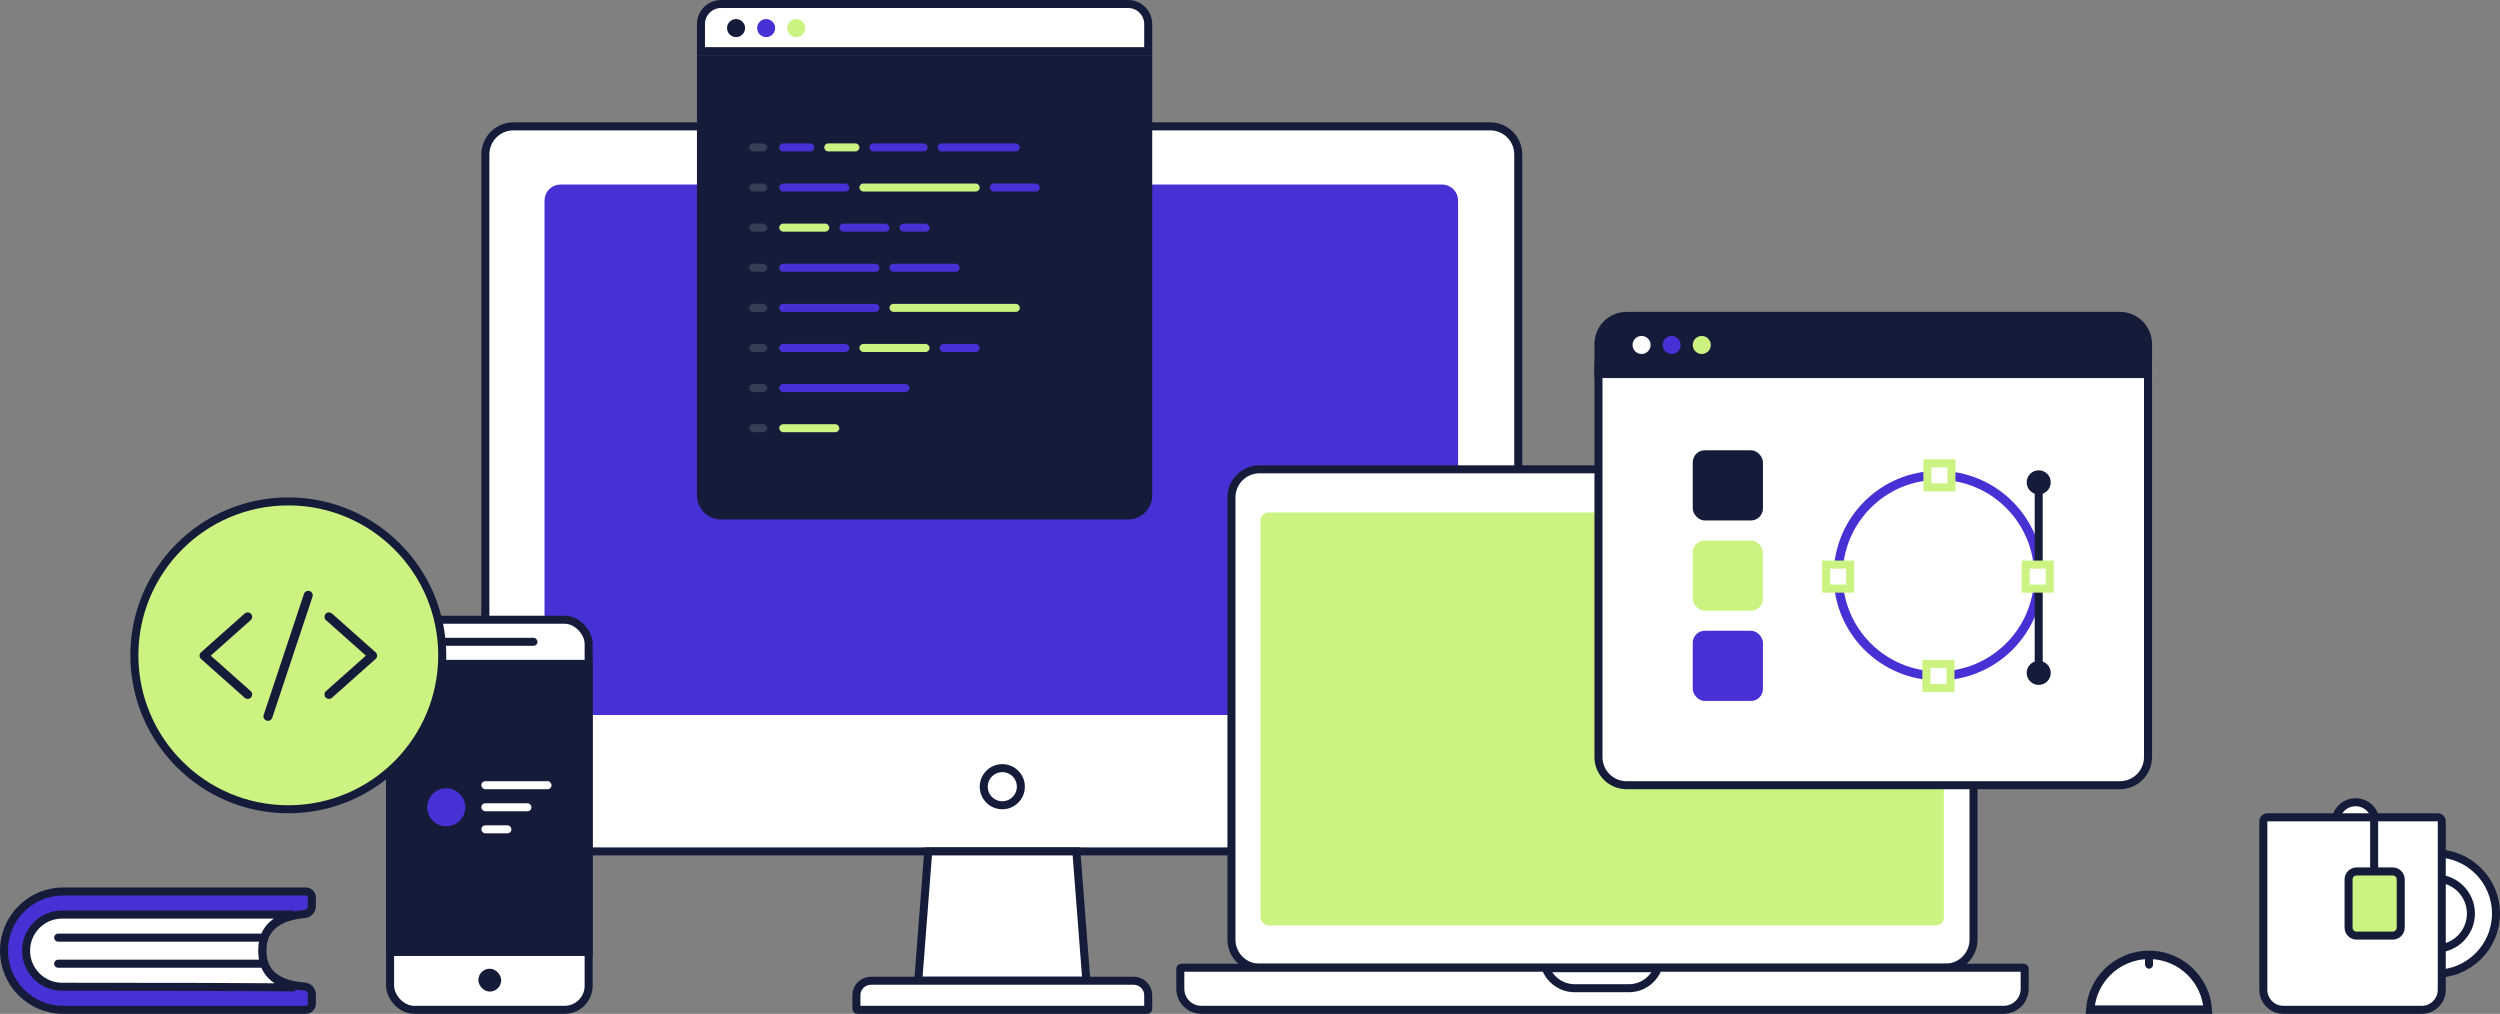 <?xml version="1.0" encoding="UTF-8"?>
<svg width="2493px" height="1011px" viewBox="0 0 2493 1011" version="1.1" xmlns="http://www.w3.org/2000/svg" xmlns:xlink="http://www.w3.org/1999/xlink">
    <rect x="0" y="0" width="2493" height="1011" fill="#808080" stroke="none"/>
    <title>Group 28</title>
    <g id="Assets" stroke="none" stroke-width="1" fill="none" fill-rule="evenodd">
        <g id="Group-28">
            <path d="M1485.994,126 L512.006,126 C504.271,126 497.27,129.133 492.203,134.197 C487.134,139.264 484,146.263 484,153.994 L484,821.006 C484,828.733 487.135,835.733 492.205,840.801 C497.273,845.866 504.274,849 512.006,849 L1485.994,849 C1493.729,849 1500.73,845.867 1505.797,840.803 C1510.866,835.736 1514,828.737 1514,821.006 L1514,153.994 C1514,146.267 1510.865,139.267 1505.795,134.199 C1500.727,129.134 1493.726,126 1485.994,126 Z" id="Case" stroke="#141C3A" stroke-width="8" fill="#FFFFFF"></path>
            <path d="M1438.007,188 L558.993,188 C555.683,188 552.683,189.344 550.511,191.52 C548.342,193.692 547,196.692 547,200.006 L547,696.994 C547,700.308 548.342,703.309 550.511,705.481 C552.682,707.656 555.681,709 558.993,709 L1438.007,709 C1441.317,709 1444.317,707.656 1446.489,705.48 C1448.658,703.308 1450,700.308 1450,696.994 L1450,200.006 C1450,196.692 1448.658,193.691 1446.489,191.519 C1444.318,189.344 1441.319,188 1438.007,188 Z" id="Case" stroke="#4831d4" stroke-width="8" fill="#4831d4"></path>
            <path d="M1073.35,849 L925.65,849 L915.679,978 L1083.321,978 L1073.35,849 Z" id="Case" stroke="#141C3A" stroke-width="8" fill="#FFFFFF"></path>
            <path d="M1143.998,978 L855.002,978 C854.726,978 854.476,978.111 854.295,978.292 C854.112,978.476 854,978.73 854,979.009 L854,992.5 C854,996.505 855.623,1000.129 858.248,1002.753 C860.873,1005.377 864.5,1007 868.506,1007 L1130.494,1007 C1134.499,1007 1138.126,1005.376 1140.751,1002.752 C1143.376,1000.128 1145,996.504 1145,992.5 L1145,979.009 C1145,978.729 1144.89,978.475 1144.707,978.292 C1144.526,978.11 1144.275,978 1143.998,978 Z" id="Keyboard" stroke="#141C3A" stroke-width="8" fill="#FFFFFF" transform="translate(999.5, 992.5) scale(1, -1) translate(-999.5, -992.5) "></path>
            <circle id="Oval-6" stroke="#141C3A" stroke-width="8" cx="999.5" cy="784.5" r="18.5"></circle>
            <rect id="Case" stroke="#141C3A" stroke-width="8" fill="#FFFFFF" x="389" y="618" width="198" height="389" rx="24"></rect>
            <path d="M587,662 L389,662 L389,949.3 L587,949.3 L587,662 Z" id="Case" stroke="#141C3A" stroke-width="8" fill="#141C3A"></path>
            <rect id="Rectangle-11" fill="#141C3A" x="441" y="636" width="95" height="8" rx="4"></rect>
            <rect id="Rectangle-11" fill="#141C3A" x="477" y="966" width="22.8" height="22.8" rx="11.4"></rect>
            <circle id="Oval-6" stroke="#4831d4" stroke-width="8" fill="#4831d4" cx="445" cy="805" r="15"></circle>
            <g id="Group-73" transform="translate(480, 779)" fill="#FFFFFF">
                <rect id="Rectangle-11" x="0" y="0" width="70" height="8" rx="4"></rect>
                <rect id="Rectangle-11" x="0" y="22" width="50" height="8" rx="4"></rect>
                <rect id="Rectangle-11" x="0" y="44" width="30" height="8" rx="4"></rect>
            </g>
            <circle id="Oval-7" stroke="#141C3A" stroke-width="8" fill="#ccf381" cx="287.5" cy="653.5" r="153.5"></circle>
            <path d="M1940.009,468 L1255.991,468 C1248.259,468 1241.262,471.134 1236.197,476.2 C1231.132,481.267 1228,488.267 1228,496 L1228,937 C1228,944.728 1231.134,951.729 1236.2,956.797 C1241.265,961.865 1248.262,965 1255.991,965 L1940.009,965 C1947.741,965 1954.738,961.866 1959.803,956.8 C1964.868,951.733 1968,944.733 1968,937 L1968,496 C1968,488.272 1964.866,481.271 1959.8,476.203 C1954.735,471.135 1947.738,468 1940.009,468 Z" id="Case" stroke="#141C3A" stroke-width="8" fill="#FFFFFF"></path>
            <path d="M2018.008,965 L1177.992,965 C1177.719,965 1177.472,965.112 1177.293,965.291 C1177.112,965.472 1177,965.723 1177,966 L1177,986 C1177,991.8 1179.351,997.049 1183.152,1000.849 C1186.953,1004.65 1192.206,1007 1198.007,1007 L1997.993,1007 C2003.794,1007 2009.046,1004.649 2012.848,1000.849 C2016.649,997.049 2019,991.799 2019,986 L2019,966 C2019,965.723 2018.887,965.473 2018.705,965.291 C2018.527,965.113 2018.281,965 2018.008,965 Z" id="Keyboard" stroke="#141C3A" stroke-width="8" fill="#FFFFFF"></path>
            <path d="M1653.29,965.449 L1541.307,965.449 C1543.256,970.584 1546.53,975.065 1550.71,978.477 C1556.048,982.836 1562.866,985.448 1570.294,985.448 L1624.304,985.448 C1631.73,985.448 1638.548,982.835 1643.886,978.476 C1648.066,975.064 1651.34,970.583 1653.29,965.449 Z" id="Notch" stroke="#141C3A" stroke-width="8" fill="#FFFFFF"></path>
            <rect id="Screen" fill="#ccf381" x="1257" y="511" width="681.407" height="411.85" rx="8"></rect>
            <g id="Group-69" transform="translate(695, 0)">
                <circle id="Oval-3" fill="#293347" cx="282" cy="197" r="5"></circle>
                <path d="M450,59 L4,59 L4,494.001 C4,499.527 6.238,504.525 9.858,508.143 C13.479,511.763 18.482,514 24.009,514 L429.991,514 C435.517,514 440.52,511.762 444.14,508.142 C447.761,504.524 450,499.524 450,494.001 L450,59 Z" id="Case" stroke="#141C3A" stroke-width="8" fill="#141C3A"></path>
                <path d="M429.991,4 L24.009,4 C18.483,4 13.481,6.239 9.86,9.859 C6.239,13.479 4,18.48 4,24.004 L4,51 L450,51 L450,24.004 C450,18.481 447.76,13.48 444.139,9.86 C440.518,6.24 435.516,4 429.991,4 Z" id="Case" stroke="#141C3A" stroke-width="8" fill="#FFFFFF"></path>
                <circle id="Oval-5" fill="#141C3A" cx="39" cy="28" r="9"></circle>
                <circle id="Oval-5" fill="#4831d4" cx="69" cy="28" r="9"></circle>
                <circle id="Oval-5" fill="#ccf381" cx="99" cy="28" r="9"></circle>
                <g id="Group-72" transform="translate(52, 143)">
                    <rect id="Rectangle-11" fill="#535B6B" opacity="0.54" x="0" y="200" width="18" height="8" rx="4"></rect>
                    <rect id="Rectangle-11" fill="#535B6B" opacity="0.54" x="0" y="0" width="18" height="8" rx="4"></rect>
                    <path d="M34,0 L61,0 C63.209,-4.05812251e-16 65,1.791 65,4 C65,6.209 63.209,8 61,8 L34,8 C31.791,8 30,6.209 30,4 C30,1.791 31.791,4.05812251e-16 34,0 Z" id="Rectangle-11" fill="#4831d4"></path>
                    <path d="M79,0 L106,0 C108.209,-4.05812251e-16 110,1.791 110,4 C110,6.209 108.209,8 106,8 L79,8 C76.791,8 75,6.209 75,4 C75,1.791 76.791,4.05812251e-16 79,0 Z" id="Rectangle-11" fill="#ccf381"></path>
                    <path d="M124,0 L174,0 C176.209,-4.05812251e-16 178,1.791 178,4 C178,6.209 176.209,8 174,8 L124,8 C121.791,8 120,6.209 120,4 C120,1.791 121.791,4.05812251e-16 124,0 Z" id="Rectangle-11" fill="#4831d4"></path>
                    <path d="M192,0 L266,0 C268.209,-4.05812251e-16 270,1.791 270,4 C270,6.209 268.209,8 266,8 L192,8 C189.791,8 188,6.209 188,4 C188,1.791 189.791,4.05812251e-16 192,0 Z" id="Rectangle-11" fill="#4831d4"></path>
                    <rect id="Rectangle-11" fill="#535B6B" opacity="0.54" x="0" y="40" width="18" height="8" rx="4"></rect>
                    <rect id="Rectangle-11" fill="#535B6B" opacity="0.54" x="0" y="80" width="18" height="8" rx="4"></rect>
                    <rect id="Rectangle-11" fill="#535B6B" opacity="0.54" x="0" y="120" width="18" height="8" rx="4"></rect>
                    <rect id="Rectangle-11" fill="#535B6B" opacity="0.54" x="0" y="160" width="18" height="8" rx="4"></rect>
                    <rect id="Rectangle-11" fill="#535B6B" opacity="0.54" x="0" y="240" width="18" height="8" rx="4"></rect>
                    <rect id="Rectangle-11" fill="#535B6B" opacity="0.54" x="0" y="280" width="18" height="8" rx="4"></rect>
                    <rect id="Rectangle-11" fill="#4831d4" x="30" y="40" width="70" height="8" rx="4"></rect>
                    <rect id="Rectangle-11" fill="#ccf381" x="110" y="40" width="120" height="8" rx="4"></rect>
                    <rect id="Rectangle-11" fill="#4831d4" x="240" y="40" width="50" height="8" rx="4"></rect>
                    <rect id="Rectangle-11" fill="#ccf381" x="30" y="80" width="50" height="8" rx="4"></rect>
                    <rect id="Rectangle-11" fill="#4831d4" x="90" y="80" width="50" height="8" rx="4"></rect>
                    <rect id="Rectangle-11" fill="#4831d4" x="150" y="80" width="30" height="8" rx="4"></rect>
                    <rect id="Rectangle-11" fill="#4831d4" x="30" y="120" width="100" height="8" rx="4"></rect>
                    <rect id="Rectangle-11" fill="#4831d4" x="140" y="120" width="70" height="8" rx="4"></rect>
                    <rect id="Rectangle-11" fill="#4831d4" x="30" y="160" width="100" height="8" rx="4"></rect>
                    <rect id="Rectangle-11" fill="#ccf381" x="140" y="160" width="130" height="8" rx="4"></rect>
                    <rect id="Rectangle-11" fill="#4831d4" x="30" y="200" width="70" height="8" rx="4"></rect>
                    <rect id="Rectangle-11" fill="#ccf381" x="110" y="200" width="70" height="8" rx="4"></rect>
                    <rect id="Rectangle-11" fill="#4831d4" x="190" y="200" width="40" height="8" rx="4"></rect>
                    <rect id="Rectangle-11" fill="#4831d4" x="30" y="240" width="130" height="8" rx="4"></rect>
                    <rect id="Rectangle-11" fill="#ccf381" x="30" y="280" width="60" height="8" rx="4"></rect>
                </g>
            </g>
            <g id="Group-68" transform="translate(1598, 319)">
                <path d="M544,46 L-4,46 L-4,435.996 C-4,443.731 -0.865,450.732 4.203,455.799 C9.272,460.866 16.274,464 24.01,464 L515.99,464 C523.729,464 530.73,460.866 535.797,455.8 C540.866,450.733 544,443.731 544,435.996 L544,46 Z" id="Case" stroke="#141C3A" stroke-width="8" fill="#FFFFFF"></path>
                <path d="M515.99,-4 L24.01,-4 C16.272,-4 9.271,-0.868 4.204,4.196 C-0.866,9.262 -4,16.262 -4,23.993 L-4,54 L544,54 L544,23.993 C544,16.263 540.865,9.264 535.795,4.198 C530.727,-0.867 523.725,-4 515.99,-4 Z" id="Case" stroke="#141C3A" stroke-width="8" fill="#141C3A"></path>
                <circle id="Oval-5" fill="#FFFFFF" cx="39" cy="25" r="9"></circle>
                <circle id="Oval-5" fill="#4831d4" cx="69" cy="25" r="9"></circle>
                <circle id="Oval-5" fill="#ccf381" cx="99" cy="25" r="9"></circle>
                <g id="Group-61" transform="translate(219, 139)">
                    <circle id="Oval-6" stroke="#4831d4" stroke-width="9" cx="116" cy="116" r="100"></circle>
                    <path d="M129,4 L105,4 L105,28 L129,28 L129,4 Z" id="Rectangle-12" stroke="#ccf381" stroke-width="8" fill="#FFFFFE"></path>
                    <path d="M128,204 L104,204 L104,228 L128,228 L128,204 Z" id="Rectangle-12" stroke="#ccf381" stroke-width="8" fill="#FFFFFE"></path>
                    <path d="M28,105 L4,105 L4,129 L28,129 L28,105 Z" id="Rectangle-12" stroke="#ccf381" stroke-width="8" fill="#FFFFFE"></path>
                    <line x1="216" y1="26" x2="216" y2="101" id="Line" stroke="#141C3A" stroke-width="8" stroke-linecap="square"></line>
                    <line x1="216" y1="131" x2="216" y2="206" id="Line" stroke="#141C3A" stroke-width="8" stroke-linecap="square"></line>
                    <circle id="Oval-5" fill="#141C3A" cx="216" cy="23" r="12"></circle>
                    <circle id="Oval-5" fill="#141C3A" cx="216" cy="213" r="12"></circle>
                    <path d="M227,105 L203,105 L203,129 L227,129 L227,105 Z" id="Rectangle-12" stroke="#ccf381" stroke-width="8" fill="#FFFFFE"></path>
                </g>
                <g id="Group-60" transform="translate(90, 130)">
                    <rect id="Rectangle-15" fill="#141C3A" x="0" y="0" width="70" height="70" rx="12"></rect>
                    <rect id="Rectangle-15" fill="#ccf381" x="0" y="90" width="70" height="70" rx="12"></rect>
                    <rect id="Rectangle-15" fill="#4831d4" x="0" y="180" width="70" height="70" rx="12"></rect>
                </g>
            </g>
            <g id="Group-65" transform="translate(2253, 800)" stroke="#141C3A" stroke-width="8">
                <g id="Group-64" transform="translate(116, 51)" fill="#FFFFFF">
                    <circle id="Oval-8" cx="60" cy="60" r="60"></circle>
                    <circle id="Oval-8" cx="60" cy="60" r="35"></circle>
                </g>
                <circle id="Oval-8" fill="#FFFFFE" cx="96" cy="20" r="20"></circle>
                <path d="M177.93,15 L8,15 C6.895,15 5.895,15.448 5.172,16.172 C4.448,16.895 4,17.895 4,19 L4,187 C4,192.523 6.239,197.523 9.858,201.142 C13.477,204.761 18.477,207 24,207 L161.93,207 C167.452,207 172.452,204.761 176.072,201.142 C179.691,197.523 181.93,192.523 181.93,187 L181.93,19 C181.93,17.895 181.482,16.895 180.758,16.172 C180.034,15.448 179.034,15 177.93,15 Z" id="Rectangle-16" fill="#FFFFFF"></path>
                <path d="M133,69 L97,69 C94.791,69 92.791,69.895 91.343,71.343 C89.895,72.791 89,74.791 89,77 L89,125 C89,127.209 89.895,129.209 91.343,130.657 C92.791,132.105 94.791,133 97,133 L133,133 C135.209,133 137.209,132.105 138.657,130.657 C140.105,129.209 141,127.209 141,125 L141,77 C141,74.791 140.105,72.791 138.657,71.343 C137.209,69.895 135.209,69 133,69 Z" id="Rectangle-16" fill="#ccf381"></path>
                <line x1="114.5" y1="16.5" x2="114.5" y2="62" id="Line-2" stroke-linecap="square"></line>
            </g>
            <g id="Group-78" transform="translate(2080, 948)">
                <path d="M63,4.2 C46.763,4.2 32.063,10.781 21.422,21.422 C11.707,31.137 5.376,44.237 4.348,58.8 L121.652,58.8 C120.624,44.237 114.293,31.137 104.578,21.422 C93.937,10.781 79.237,4.2 63,4.2 Z" id="Oval-8" stroke="#141C3A" stroke-width="8.4" fill="#FFFFFF"></path>
                <rect id="Rectangle-11" fill="#141C3A" x="59" y="5" width="8" height="13" rx="4"></rect>
            </g>
            <g id="Group-27" transform="translate(0, 885)">
                <path d="M305,4 L63,4 C46.708,4 31.958,10.604 21.281,21.281 C10.604,31.958 4,46.708 4,63 C4,79.293 10.604,94.043 21.281,104.72 C31.958,115.397 46.708,122.001 63,122.001 L305,122.001 C306.657,122.001 308.157,121.329 309.243,120.244 C310.328,119.158 311,117.658 311,116.001 L311,106.715 C311,104.616 310.189,102.695 308.854,101.262 C307.519,99.829 305.661,98.884 303.568,98.735 C289.725,97.75 279.435,94.236 272.536,88.526 C265.266,82.509 261.498,74.046 261.498,63 C261.498,51.94 265.274,43.393 272.628,37.232 C279.577,31.409 289.951,27.712 303.949,26.453 C305.952,26.214 307.711,25.247 308.971,23.833 C310.237,22.414 311,20.544 311,18.509 L311,10 C311,8.343 310.328,6.843 309.243,5.757 C308.157,4.672 306.657,4 305,4 Z" id="Rectangle-17" stroke="#141C3A" stroke-width="8" fill="#4831d4"></path>
                <path d="M292.786,27 L62,27 C52.059,27 43.059,31.029 36.544,37.544 C30.029,44.059 26,53.059 26,63 C26,72.941 30.029,81.941 36.544,88.456 C43.059,94.971 52.059,99 62,99 C170.896,99 248.328,99.208 294.297,99.623 L294.297,99.623 C286.25,97.45 277.023,94.37 270.47,87.641 C265.207,82.235 261.498,74.538 261.498,63 C261.498,51.353 265.277,43.627 270.619,38.24 C276.75,32.057 285.176,29.042 292.786,27 Z" id="Rectangle-19" stroke="#141C3A" stroke-width="8" fill="#FFFFFF"></path>
                <path d="M57.925,72 L260.075,72 C262.243,72 264,73.791 264,76 C264,78.209 262.243,80 260.075,80 L57.925,80 C55.757,80 54,78.209 54,76 C54,73.791 55.757,72 57.925,72 Z" id="Rectangle-18" fill="#141C3A"></path>
                <path d="M57.925,46 L260.075,46 C262.243,46 264,47.791 264,50 C264,52.209 262.243,54 260.075,54 L57.925,54 C55.757,54 54,52.209 54,50 C54,47.791 55.757,46 57.925,46 Z" id="Rectangle-18" fill="#141C3A"></path>
            </g>
            <g id="Group-94" transform="translate(199, 589)" fill="#141C3A" fill-rule="nonzero">
                <path d="M51.154,100.357 C46.247,95.994 41.339,91.631 36.432,87.268 C28.611,80.323 20.812,73.355 12.992,66.41 C11.199,64.829 9.406,63.227 7.636,61.646 C7.636,63.739 7.636,65.853 7.636,67.946 C12.543,63.583 17.451,59.22 22.359,54.857 C30.179,47.912 37.978,40.944 45.799,33.999 C47.591,32.418 49.384,30.816 51.154,29.235 C52.902,27.677 52.88,24.494 51.154,22.936 C49.294,21.222 46.695,21.266 44.813,22.936 C39.905,27.299 34.997,31.662 30.09,36.025 C22.269,42.97 14.471,49.937 6.65,56.882 C4.857,58.463 3.064,60.066 1.294,61.646 C-0.431,63.182 -0.431,66.41 1.294,67.946 C6.202,72.309 11.109,76.672 16.017,81.035 C23.838,87.98 31.636,94.948 39.457,101.893 C41.249,103.473 43.042,105.076 44.813,106.656 C46.56,108.215 49.451,108.504 51.154,106.656 C52.723,104.965 53.014,102.026 51.154,100.357 L51.154,100.357 Z" id="Shape"></path>
                <path d="M125.886,29.246 C130.793,33.609 135.701,37.972 140.609,42.335 C148.429,49.28 156.228,56.248 164.048,63.193 C165.841,64.773 167.634,66.376 169.404,67.956 C169.404,65.864 169.404,63.749 169.404,61.657 C164.497,66.02 159.589,70.383 154.682,74.746 C146.861,81.691 139.062,88.658 131.242,95.604 C129.449,97.184 127.656,98.787 125.886,100.367 C124.138,101.926 124.16,105.109 125.886,106.667 C127.746,108.381 130.345,108.337 132.228,106.667 C137.135,102.304 142.043,97.941 146.95,93.578 C154.771,86.633 162.569,79.665 170.39,72.72 C172.183,71.14 173.976,69.537 175.746,67.956 C177.472,66.42 177.472,63.193 175.746,61.657 C170.838,57.294 165.931,52.931 161.023,48.568 C153.203,41.623 145.404,34.655 137.583,27.71 C135.791,26.129 133.998,24.527 132.228,22.946 C130.48,21.388 127.589,21.099 125.886,22.946 C124.317,24.638 124.026,27.576 125.886,29.246 L125.886,29.246 Z" id="Shape"></path>
                <path d="M72.538,126.572 C73.883,122.565 75.205,118.558 76.549,114.529 C79.754,104.89 82.958,95.274 86.163,85.635 C90.017,74.015 93.872,62.418 97.748,50.798 C101.087,40.759 104.426,30.719 107.765,20.68 C109.356,15.805 111.149,10.952 112.628,6.01 C112.65,5.943 112.673,5.877 112.695,5.81 C113.435,3.606 111.844,0.846 109.558,0.334 C107.093,-0.223 104.83,1.068 104.045,3.45 C102.701,7.457 101.379,11.464 100.034,15.493 C96.83,25.132 93.625,34.748 90.421,44.387 C86.566,56.007 82.712,67.604 78.835,79.224 C75.496,89.264 72.157,99.303 68.818,109.342 C67.227,114.195 65.434,119.048 63.955,123.99 C63.933,124.057 63.911,124.123 63.888,124.19 C63.149,126.394 64.74,129.154 67.025,129.666 C69.49,130.223 71.754,128.932 72.538,126.572 L72.538,126.572 Z" id="Shape"></path>
            </g>
        </g>
    </g>
</svg>